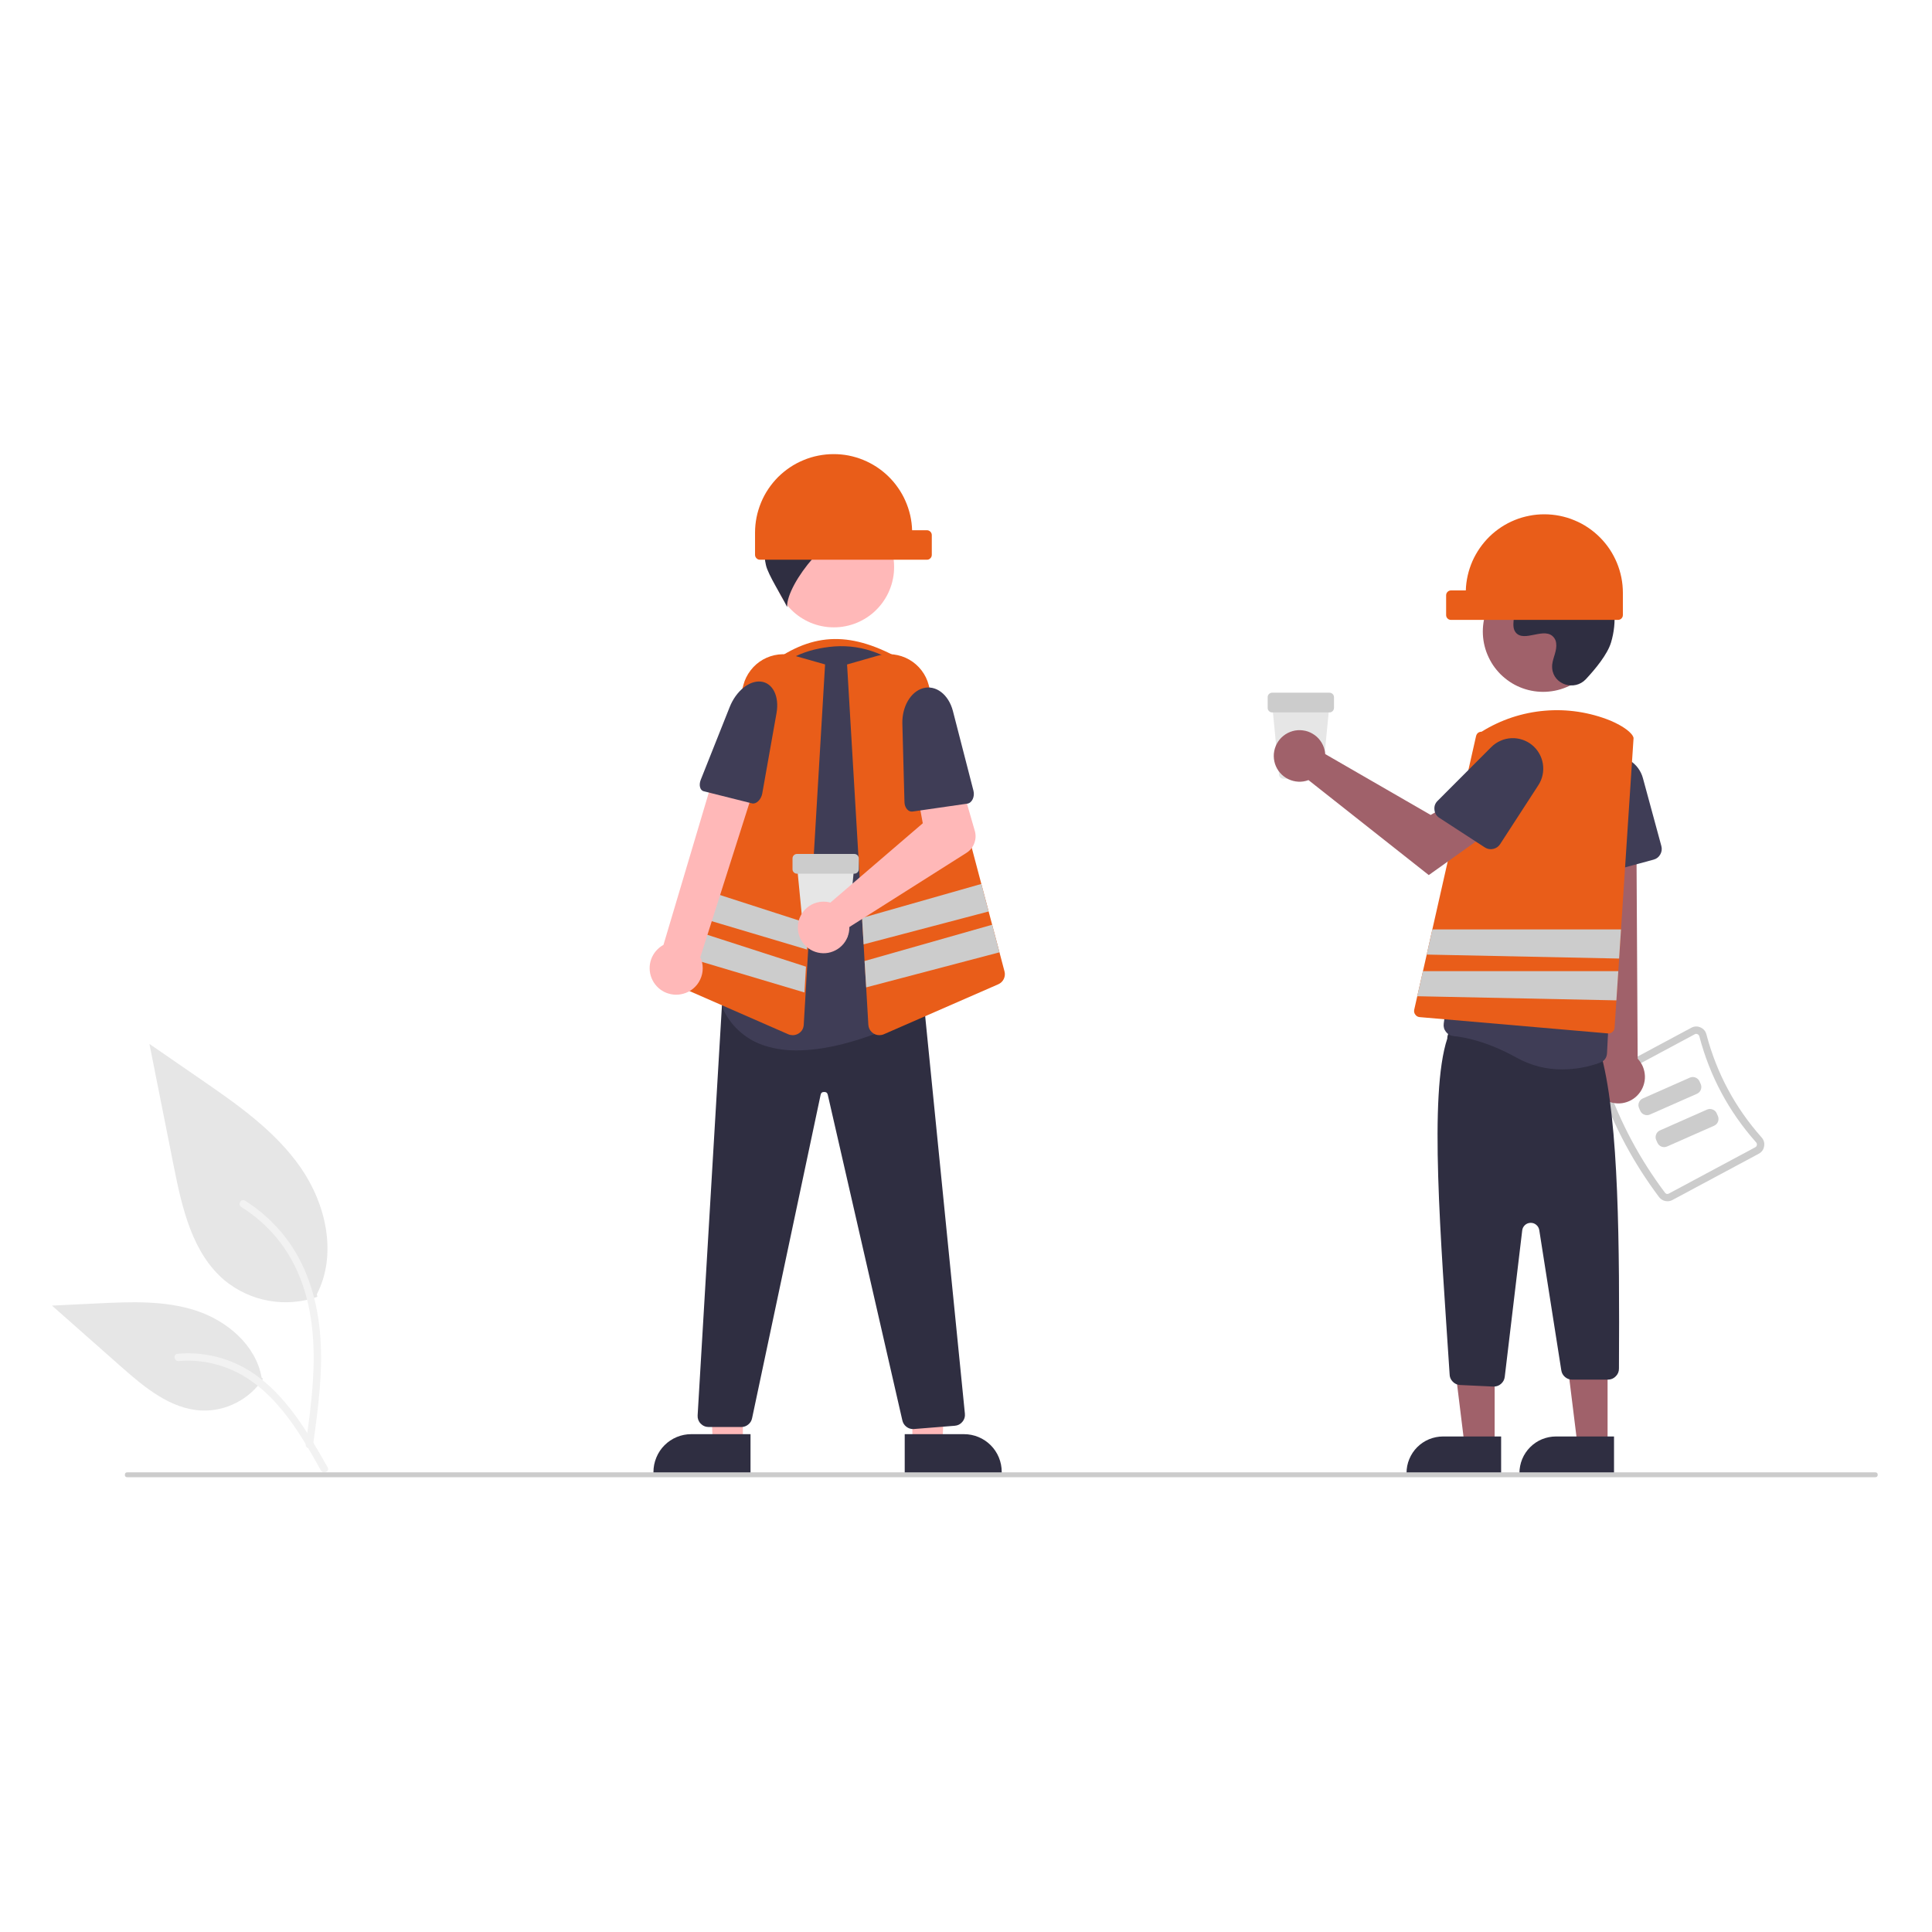 <?xml version="1.0" encoding="UTF-8"?>
<svg xmlns="http://www.w3.org/2000/svg" xmlns:xlink="http://www.w3.org/1999/xlink" width="200" zoomAndPan="magnify" viewBox="0 0 150 150" height="200" preserveAspectRatio="xMidYMid meet" version="1.0">
  <defs>
    <clipPath id="5f6c100f10">
      <path d="M 50 111 L 59 111 L 59 114.723 L 50 114.723 Z M 50 111 " clip-rule="nonzero"></path>
    </clipPath>
    <clipPath id="c5061b97d1">
      <path d="M 70 111 L 78 111 L 78 114.723 L 70 114.723 Z M 70 111 " clip-rule="nonzero"></path>
    </clipPath>
    <clipPath id="86e3dffb28">
      <path d="M 58 35.223 L 73 35.223 L 73 44 L 58 44 Z M 58 35.223 " clip-rule="nonzero"></path>
    </clipPath>
    <clipPath id="7e732b1eac">
      <path d="M 109 111 L 117 111 L 117 114.723 L 109 114.723 Z M 109 111 " clip-rule="nonzero"></path>
    </clipPath>
    <clipPath id="a038cb5d17">
      <path d="M 117 111 L 126 111 L 126 114.723 L 117 114.723 Z M 117 111 " clip-rule="nonzero"></path>
    </clipPath>
    <clipPath id="f2b5ab2fd4">
      <path d="M 4.035 101 L 21 101 L 21 110 L 4.035 110 Z M 4.035 101 " clip-rule="nonzero"></path>
    </clipPath>
    <clipPath id="7a0d3a1595">
      <path d="M 13 105 L 26 105 L 26 114.723 L 13 114.723 Z M 13 105 " clip-rule="nonzero"></path>
    </clipPath>
    <clipPath id="1222e120b4">
      <path d="M 9 114 L 145.785 114 L 145.785 114.723 L 9 114.723 Z M 9 114 " clip-rule="nonzero"></path>
    </clipPath>
  </defs>
  <rect x="-15" width="180" fill="#ffffff" y="-15" height="180" fill-opacity="1"></rect>
  <rect x="-15" width="180" fill="#ffffff" y="-15" height="180" fill-opacity="1"></rect>
  <path fill="#e6e6e6" d="M 102.344 60.461 L 99.648 60.461 C 99.559 60.461 99.48 60.434 99.414 60.371 C 99.348 60.312 99.312 60.238 99.301 60.148 L 98.762 54.617 L 103.227 54.617 L 102.688 60.148 C 102.68 60.238 102.645 60.312 102.578 60.371 C 102.512 60.434 102.434 60.461 102.344 60.461 Z M 102.344 60.461 " fill-opacity="1" fill-rule="nonzero"></path>
  <path fill="#cccccc" d="M 103.223 55.312 L 98.77 55.312 C 98.676 55.312 98.594 55.277 98.523 55.211 C 98.457 55.141 98.422 55.059 98.422 54.965 L 98.422 54.129 C 98.422 54.031 98.457 53.949 98.523 53.883 C 98.594 53.816 98.676 53.781 98.77 53.781 L 103.223 53.781 C 103.316 53.781 103.398 53.816 103.465 53.883 C 103.535 53.949 103.57 54.031 103.57 54.129 L 103.57 54.965 C 103.566 55.059 103.535 55.141 103.465 55.211 C 103.398 55.277 103.316 55.312 103.223 55.312 Z M 103.223 55.312 " fill-opacity="1" fill-rule="nonzero"></path>
  <path fill="#e95d19" d="M 70.82 54.52 L 60.145 54.52 L 60.145 51.277 C 63.52 48.93 66.508 49.133 70.438 51.469 Z M 70.82 54.52 " fill-opacity="1" fill-rule="nonzero"></path>
  <path fill="#ffb8b8" d="M 57.676 112.109 L 55.34 112.109 L 54.988 103.09 L 57.676 103.09 Z M 57.676 112.109 " fill-opacity="1" fill-rule="nonzero"></path>
  <g clip-path="url(#5f6c100f10)">
    <path fill="#2f2e41" d="M 58.27 114.375 L 50.734 114.375 L 50.734 114.281 C 50.734 113.891 50.812 113.516 50.961 113.156 C 51.109 112.797 51.32 112.48 51.594 112.207 C 51.871 111.93 52.188 111.719 52.547 111.57 C 52.906 111.422 53.281 111.348 53.668 111.348 L 58.27 111.348 Z M 58.27 114.375 " fill-opacity="1" fill-rule="nonzero"></path>
  </g>
  <path fill="#ffb8b8" d="M 70.836 112.109 L 73.172 112.109 L 73.523 103.09 L 70.836 103.09 Z M 70.836 112.109 " fill-opacity="1" fill-rule="nonzero"></path>
  <g clip-path="url(#c5061b97d1)">
    <path fill="#2f2e41" d="M 70.242 111.348 L 74.844 111.348 C 75.23 111.348 75.605 111.422 75.965 111.57 C 76.324 111.719 76.641 111.93 76.918 112.207 C 77.191 112.48 77.402 112.797 77.551 113.156 C 77.699 113.516 77.773 113.891 77.773 114.281 L 77.773 114.375 L 70.242 114.375 Z M 70.242 111.348 " fill-opacity="1" fill-rule="nonzero"></path>
  </g>
  <path fill="#2f2e41" d="M 70.898 110.953 C 70.695 110.953 70.52 110.891 70.363 110.766 C 70.207 110.641 70.105 110.477 70.059 110.281 L 64.27 85.004 C 64.238 84.852 64.145 84.777 63.988 84.781 C 63.832 84.777 63.738 84.852 63.711 85.008 L 58.391 110.113 C 58.348 110.312 58.25 110.477 58.09 110.602 C 57.934 110.73 57.754 110.793 57.551 110.793 L 55.02 110.793 C 54.902 110.793 54.785 110.77 54.68 110.723 C 54.57 110.676 54.477 110.609 54.395 110.523 C 54.312 110.438 54.254 110.34 54.211 110.23 C 54.172 110.117 54.156 110.004 54.164 109.887 L 56.051 78.062 L 56.809 77.836 L 56.824 77.836 L 71.738 77.969 L 74.914 109.758 C 74.938 109.996 74.875 110.207 74.719 110.391 C 74.566 110.574 74.371 110.676 74.133 110.695 L 70.965 110.949 C 70.945 110.953 70.922 110.953 70.898 110.953 Z M 70.898 110.953 " fill-opacity="1" fill-rule="nonzero"></path>
  <path fill="#ffb8b8" d="M 69.418 44.023 C 69.418 44.332 69.391 44.637 69.328 44.938 C 69.27 45.238 69.18 45.531 69.062 45.816 C 68.945 46.102 68.801 46.371 68.629 46.625 C 68.461 46.883 68.266 47.117 68.047 47.336 C 67.832 47.555 67.594 47.75 67.34 47.918 C 67.082 48.09 66.812 48.234 66.531 48.352 C 66.246 48.469 65.953 48.559 65.652 48.617 C 65.352 48.68 65.047 48.707 64.738 48.707 C 64.43 48.707 64.125 48.68 63.824 48.617 C 63.523 48.559 63.23 48.469 62.945 48.352 C 62.664 48.234 62.395 48.09 62.137 47.918 C 61.883 47.75 61.645 47.555 61.43 47.336 C 61.211 47.117 61.016 46.883 60.844 46.625 C 60.676 46.371 60.531 46.102 60.414 45.816 C 60.297 45.531 60.207 45.238 60.148 44.938 C 60.086 44.637 60.059 44.332 60.059 44.023 C 60.059 43.715 60.086 43.41 60.148 43.109 C 60.207 42.809 60.297 42.516 60.414 42.23 C 60.531 41.945 60.676 41.676 60.844 41.422 C 61.016 41.164 61.211 40.93 61.43 40.711 C 61.645 40.496 61.883 40.301 62.137 40.129 C 62.395 39.957 62.664 39.812 62.945 39.695 C 63.23 39.578 63.523 39.488 63.824 39.43 C 64.125 39.371 64.43 39.34 64.738 39.34 C 65.047 39.34 65.352 39.371 65.652 39.43 C 65.953 39.488 66.246 39.578 66.531 39.695 C 66.812 39.812 67.082 39.957 67.34 40.129 C 67.594 40.301 67.832 40.496 68.047 40.711 C 68.266 40.93 68.461 41.164 68.629 41.422 C 68.801 41.676 68.945 41.945 69.062 42.23 C 69.18 42.516 69.27 42.809 69.328 43.109 C 69.391 43.41 69.418 43.715 69.418 44.023 Z M 69.418 44.023 " fill-opacity="1" fill-rule="nonzero"></path>
  <path fill="#3f3d56" d="M 61.871 81.551 C 61.043 81.562 60.234 81.449 59.445 81.211 C 58.738 80.996 58.102 80.652 57.539 80.176 C 56.973 79.699 56.527 79.129 56.195 78.469 C 56.09 78.262 56.07 78.051 56.133 77.828 C 56.648 76.066 59.145 66.898 57.551 59.613 C 57.324 58.59 57.309 57.566 57.496 56.535 C 57.688 55.504 58.07 54.555 58.648 53.68 C 59.215 52.812 59.926 52.09 60.781 51.512 C 61.641 50.938 62.574 50.551 63.59 50.355 L 63.59 50.352 C 63.855 50.301 64.121 50.258 64.379 50.227 C 65.504 50.09 66.605 50.195 67.68 50.551 C 68.758 50.906 69.707 51.473 70.527 52.25 C 71.375 53.047 72.012 53.984 72.441 55.062 C 72.867 56.145 73.043 57.266 72.973 58.422 L 71.746 78.07 C 71.73 78.391 71.578 78.625 71.289 78.773 C 69.883 79.516 65.648 81.551 61.871 81.551 Z M 61.871 81.551 " fill-opacity="1" fill-rule="nonzero"></path>
  <path fill="#2f2e41" d="M 70.027 40.574 C 69.785 39.965 69.445 39.41 69.012 38.914 C 68.578 38.422 68.078 38.012 67.504 37.688 C 66.93 37.367 66.32 37.148 65.672 37.035 C 65.023 36.922 64.375 36.922 63.727 37.031 L 65.203 38.227 C 63.367 38.285 61.438 38.156 60.129 39.441 C 60.547 39.43 61.094 40.324 61.508 40.312 C 60.73 40.328 60.023 40.875 59.68 41.574 C 59.352 42.312 59.281 43.074 59.465 43.863 C 59.621 44.625 60.793 46.418 61.109 47.133 C 61.055 45.27 64.723 40.824 66.512 41.285 C 65.582 41.633 64.828 42.207 64.246 43.012 C 65.492 42.379 66.809 42.164 68.191 42.363 C 68.5 42.434 68.812 42.453 69.129 42.418 C 69.227 42.398 69.32 42.367 69.406 42.324 C 69.496 42.281 69.578 42.227 69.652 42.164 C 69.727 42.102 69.793 42.027 69.848 41.949 C 69.906 41.867 69.949 41.781 69.984 41.688 C 70.02 41.598 70.039 41.504 70.051 41.406 C 70.059 41.309 70.059 41.211 70.043 41.113 C 70.027 41.016 70 40.922 69.961 40.832 C 69.922 40.742 69.871 40.656 69.812 40.582 Z M 70.027 40.574 " fill-opacity="1" fill-rule="nonzero"></path>
  <path fill="#e95d19" d="M 61.547 80.371 C 61.43 80.371 61.312 80.348 61.203 80.301 L 52.324 76.418 C 52.129 76.336 51.984 76.199 51.891 76.008 C 51.797 75.816 51.781 75.617 51.836 75.414 L 57.715 53.188 C 57.824 52.77 58.012 52.391 58.277 52.047 C 58.539 51.703 58.859 51.426 59.234 51.211 C 59.609 51 60.012 50.867 60.441 50.816 C 60.871 50.766 61.293 50.797 61.707 50.918 L 64.059 51.586 L 62.402 79.562 C 62.383 79.859 62.25 80.09 61.992 80.246 C 61.855 80.328 61.707 80.371 61.547 80.371 Z M 61.547 80.371 " fill-opacity="1" fill-rule="nonzero"></path>
  <path fill="#e95d19" d="M 77.988 75.414 L 77.598 73.938 L 77.031 71.797 L 76.758 70.766 L 76.191 68.629 L 72.105 53.188 C 71.996 52.77 71.809 52.387 71.547 52.047 C 71.281 51.703 70.965 51.426 70.59 51.211 C 70.211 50.996 69.809 50.867 69.383 50.812 C 68.953 50.762 68.531 50.797 68.117 50.918 L 65.766 51.59 L 66.93 71.266 L 67.051 73.32 L 67.125 74.613 L 67.125 74.617 L 67.25 76.66 L 67.418 79.562 C 67.434 79.789 67.523 79.98 67.688 80.137 C 67.852 80.293 68.051 80.371 68.277 80.371 C 68.395 80.371 68.508 80.348 68.617 80.301 L 77.5 76.422 C 77.695 76.336 77.84 76.199 77.934 76.008 C 78.023 75.816 78.043 75.617 77.988 75.414 Z M 77.988 75.414 " fill-opacity="1" fill-rule="nonzero"></path>
  <path fill="#cccccc" d="M 76.758 70.766 L 67.051 73.32 L 66.93 71.266 L 76.191 68.629 Z M 76.758 70.766 " fill-opacity="1" fill-rule="nonzero"></path>
  <path fill="#cccccc" d="M 77.598 73.938 L 67.25 76.66 L 67.125 74.617 L 67.125 74.613 L 77.031 71.797 Z M 77.598 73.938 " fill-opacity="1" fill-rule="nonzero"></path>
  <path fill="#cccccc" d="M 62.773 71.707 L 62.652 73.723 L 53.133 70.887 L 53.691 68.777 Z M 62.773 71.707 " fill-opacity="1" fill-rule="nonzero"></path>
  <path fill="#cccccc" d="M 62.574 75.051 L 52.859 71.914 L 52.301 74.027 L 62.457 77.055 Z M 62.574 75.051 " fill-opacity="1" fill-rule="nonzero"></path>
  <path fill="#ffb8b8" d="M 53.027 77.16 C 53.324 77.082 53.586 76.949 53.82 76.754 C 54.051 76.559 54.234 76.328 54.363 76.051 C 54.492 75.777 54.559 75.488 54.559 75.188 C 54.562 74.883 54.5 74.594 54.371 74.32 L 58.938 59.973 L 55.699 59.293 L 51.512 73.359 C 51.293 73.48 51.098 73.637 50.934 73.828 C 50.77 74.02 50.645 74.234 50.559 74.469 C 50.473 74.707 50.434 74.953 50.438 75.203 C 50.441 75.457 50.492 75.699 50.586 75.934 C 50.68 76.168 50.809 76.379 50.98 76.562 C 51.152 76.75 51.348 76.898 51.574 77.012 C 51.801 77.125 52.039 77.191 52.289 77.219 C 52.539 77.246 52.785 77.223 53.027 77.16 Z M 53.027 77.16 " fill-opacity="1" fill-rule="nonzero"></path>
  <path fill="#3f3d56" d="M 59.066 52.918 C 59.996 53.012 60.52 54.059 60.289 55.363 L 59.18 61.613 C 59.094 62.082 58.711 62.453 58.391 62.375 L 54.637 61.434 C 54.348 61.363 54.242 60.953 54.406 60.543 L 56.656 54.887 C 57.148 53.656 58.164 52.828 59.066 52.918 Z M 59.066 52.918 " fill-opacity="1" fill-rule="nonzero"></path>
  <g clip-path="url(#86e3dffb28)">
    <path fill="#e95d19" d="M 64.723 35.258 C 65.113 35.258 65.504 35.293 65.887 35.367 C 66.273 35.445 66.648 35.555 67.012 35.703 C 67.375 35.852 67.719 36.031 68.051 36.246 C 68.379 36.461 68.684 36.703 68.965 36.977 C 69.246 37.25 69.5 37.547 69.723 37.871 C 69.949 38.191 70.141 38.535 70.297 38.891 C 70.457 39.25 70.578 39.621 70.668 40.004 C 70.754 40.387 70.805 40.777 70.816 41.168 L 71.965 41.168 C 72.07 41.168 72.16 41.207 72.234 41.281 C 72.309 41.355 72.344 41.445 72.344 41.551 L 72.344 43.074 C 72.344 43.18 72.309 43.27 72.234 43.344 C 72.16 43.422 72.07 43.457 71.965 43.457 L 59.004 43.457 C 58.898 43.457 58.809 43.422 58.734 43.344 C 58.66 43.27 58.621 43.18 58.621 43.074 L 58.621 41.359 C 58.621 40.957 58.66 40.562 58.738 40.168 C 58.816 39.777 58.934 39.395 59.086 39.023 C 59.238 38.652 59.426 38.301 59.648 37.969 C 59.871 37.637 60.125 37.328 60.406 37.043 C 60.691 36.762 61 36.508 61.332 36.285 C 61.664 36.062 62.016 35.875 62.387 35.723 C 62.758 35.566 63.137 35.453 63.531 35.375 C 63.922 35.297 64.32 35.258 64.723 35.258 Z M 64.723 35.258 " fill-opacity="1" fill-rule="nonzero"></path>
  </g>
  <path fill="#e6e6e6" d="M 65.449 72.98 L 62.754 72.98 C 62.664 72.984 62.586 72.953 62.523 72.891 C 62.457 72.832 62.418 72.758 62.41 72.668 L 61.871 67.137 L 66.336 67.137 L 65.797 72.668 C 65.789 72.758 65.75 72.832 65.684 72.891 C 65.617 72.953 65.539 72.984 65.449 72.98 Z M 65.449 72.98 " fill-opacity="1" fill-rule="nonzero"></path>
  <path fill="#cccccc" d="M 66.328 67.832 L 61.879 67.832 C 61.781 67.832 61.699 67.797 61.633 67.73 C 61.562 67.664 61.531 67.582 61.531 67.484 L 61.531 66.648 C 61.531 66.555 61.562 66.473 61.633 66.402 C 61.699 66.336 61.781 66.301 61.879 66.301 L 66.328 66.301 C 66.426 66.301 66.504 66.336 66.574 66.402 C 66.641 66.473 66.676 66.555 66.676 66.648 L 66.676 67.484 C 66.676 67.582 66.641 67.664 66.574 67.73 C 66.504 67.797 66.426 67.832 66.328 67.832 Z M 66.328 67.832 " fill-opacity="1" fill-rule="nonzero"></path>
  <path fill="#ffb8b8" d="M 64.16 70.016 C 64.266 70.027 64.367 70.047 64.469 70.078 L 71.645 63.918 L 71.227 61.66 L 74.551 60.582 L 75.684 64.508 C 75.777 64.836 75.762 65.156 75.641 65.473 C 75.523 65.789 75.316 66.039 75.031 66.219 L 65.945 71.973 C 65.949 72.246 65.898 72.512 65.797 72.762 C 65.695 73.016 65.547 73.238 65.352 73.43 C 65.16 73.621 64.934 73.766 64.68 73.867 C 64.43 73.969 64.164 74.016 63.895 74.008 C 63.621 74 63.359 73.941 63.113 73.828 C 62.863 73.715 62.648 73.555 62.465 73.355 C 62.281 73.152 62.145 72.926 62.055 72.668 C 61.965 72.41 61.93 72.145 61.949 71.871 C 61.965 71.602 62.035 71.344 62.16 71.102 C 62.285 70.855 62.449 70.648 62.66 70.473 C 62.867 70.297 63.102 70.168 63.363 70.09 C 63.625 70.012 63.891 69.988 64.16 70.016 Z M 64.16 70.016 " fill-opacity="1" fill-rule="nonzero"></path>
  <path fill="#3f3d56" d="M 71.664 53.434 C 72.656 53.156 73.648 53.914 73.984 55.203 L 75.578 61.387 C 75.699 61.852 75.465 62.344 75.102 62.395 L 70.852 63.008 C 70.523 63.055 70.234 62.719 70.223 62.277 L 70.059 56.191 C 70.023 54.867 70.703 53.703 71.664 53.434 Z M 71.664 53.434 " fill-opacity="1" fill-rule="nonzero"></path>
  <path fill="#cccccc" d="M 128.812 92.945 C 126.844 90.324 125.312 87.469 124.223 84.375 C 124.16 84.184 124.164 83.996 124.234 83.809 C 124.309 83.625 124.434 83.48 124.609 83.387 L 131.309 79.797 C 131.543 79.672 131.777 79.66 132.02 79.766 C 132.266 79.875 132.422 80.059 132.488 80.316 C 133.281 83.32 134.707 85.984 136.766 88.305 C 136.945 88.508 137.012 88.738 136.965 89 C 136.918 89.262 136.781 89.453 136.547 89.578 L 129.848 93.168 C 129.672 93.262 129.484 93.289 129.289 93.246 C 129.094 93.203 128.934 93.105 128.812 92.945 Z M 128.812 92.945 " fill-opacity="1" fill-rule="nonzero"></path>
  <path fill="#ffffff" d="M 129.27 92.602 C 129.355 92.707 129.457 92.73 129.578 92.664 L 136.277 89.074 C 136.348 89.035 136.391 88.98 136.402 88.902 C 136.418 88.82 136.395 88.75 136.34 88.688 C 134.219 86.297 132.75 83.555 131.938 80.461 C 131.914 80.383 131.867 80.324 131.793 80.293 C 131.719 80.258 131.648 80.262 131.578 80.301 L 124.883 83.891 C 124.762 83.957 124.723 84.055 124.762 84.184 C 125.832 87.223 127.336 90.027 129.27 92.602 Z M 129.27 92.602 " fill-opacity="1" fill-rule="nonzero"></path>
  <path fill="#cccccc" d="M 131.75 84.922 L 128.102 86.531 C 127.957 86.598 127.812 86.598 127.664 86.543 C 127.516 86.484 127.41 86.383 127.348 86.242 L 127.258 86.035 C 127.191 85.891 127.191 85.746 127.246 85.598 C 127.305 85.449 127.406 85.344 127.551 85.281 L 131.199 83.668 C 131.344 83.605 131.488 83.602 131.637 83.66 C 131.781 83.719 131.887 83.816 131.953 83.961 L 132.043 84.168 C 132.105 84.312 132.109 84.457 132.051 84.605 C 131.996 84.75 131.895 84.855 131.75 84.922 Z M 131.75 84.922 " fill-opacity="1" fill-rule="nonzero"></path>
  <path fill="#cccccc" d="M 133.082 87.402 L 129.434 89.012 C 129.289 89.074 129.145 89.078 128.996 89.023 C 128.852 88.965 128.746 88.863 128.68 88.719 L 128.59 88.516 C 128.527 88.371 128.523 88.227 128.582 88.078 C 128.637 87.93 128.738 87.824 128.883 87.762 L 132.531 86.148 C 132.676 86.086 132.82 86.082 132.969 86.141 C 133.117 86.195 133.223 86.297 133.285 86.441 L 133.375 86.645 C 133.438 86.789 133.441 86.938 133.387 87.082 C 133.328 87.23 133.227 87.336 133.082 87.402 Z M 133.082 87.402 " fill-opacity="1" fill-rule="nonzero"></path>
  <path fill="#a0616a" d="M 124.527 85.336 C 124.273 85.172 124.062 84.961 123.902 84.703 C 123.742 84.449 123.641 84.168 123.602 83.867 C 123.566 83.566 123.594 83.273 123.684 82.984 C 123.777 82.695 123.93 82.441 124.133 82.219 L 122.594 60.367 L 127.027 60.797 L 127.148 82.195 C 127.32 82.379 127.457 82.586 127.555 82.82 C 127.648 83.055 127.703 83.297 127.711 83.547 C 127.719 83.801 127.68 84.043 127.598 84.281 C 127.516 84.52 127.395 84.738 127.23 84.93 C 127.07 85.125 126.879 85.281 126.66 85.406 C 126.441 85.527 126.207 85.609 125.957 85.648 C 125.707 85.684 125.461 85.676 125.211 85.621 C 124.965 85.566 124.738 85.473 124.527 85.336 Z M 124.527 85.336 " fill-opacity="1" fill-rule="nonzero"></path>
  <path fill="#3f3d56" d="M 123.598 67.711 C 123.375 67.551 123.258 67.336 123.246 67.062 L 122.918 61.172 C 122.902 60.883 122.941 60.598 123.031 60.316 C 123.117 60.039 123.254 59.789 123.438 59.559 C 123.621 59.332 123.84 59.145 124.094 59 C 124.344 58.852 124.613 58.754 124.902 58.707 C 125.191 58.66 125.477 58.668 125.766 58.727 C 126.051 58.789 126.316 58.898 126.559 59.055 C 126.805 59.215 127.016 59.41 127.188 59.648 C 127.359 59.883 127.484 60.141 127.559 60.426 L 128.988 65.688 C 129.047 65.918 129.02 66.133 128.902 66.34 C 128.785 66.547 128.613 66.68 128.383 66.742 L 124.324 67.844 C 124.062 67.914 123.82 67.871 123.598 67.711 Z M 123.598 67.711 " fill-opacity="1" fill-rule="nonzero"></path>
  <path fill="#a0616a" d="M 116.043 112.195 L 113.707 112.195 L 112.598 103.176 L 116.047 103.176 Z M 116.043 112.195 " fill-opacity="1" fill-rule="nonzero"></path>
  <g clip-path="url(#7e732b1eac)">
    <path fill="#2f2e41" d="M 112.039 111.527 L 116.547 111.527 L 116.547 114.367 L 109.203 114.367 C 109.203 113.992 109.273 113.629 109.418 113.281 C 109.562 112.934 109.766 112.625 110.031 112.359 C 110.297 112.094 110.605 111.887 110.953 111.742 C 111.301 111.602 111.664 111.527 112.039 111.527 Z M 112.039 111.527 " fill-opacity="1" fill-rule="nonzero"></path>
  </g>
  <path fill="#a0616a" d="M 124.812 112.195 L 122.477 112.195 L 121.363 103.176 L 124.812 103.176 Z M 124.812 112.195 " fill-opacity="1" fill-rule="nonzero"></path>
  <g clip-path="url(#a038cb5d17)">
    <path fill="#2f2e41" d="M 120.805 111.527 L 125.312 111.527 L 125.312 114.367 L 117.969 114.367 C 117.969 113.992 118.043 113.629 118.184 113.281 C 118.328 112.934 118.535 112.625 118.801 112.359 C 119.066 112.094 119.371 111.887 119.719 111.742 C 120.066 111.602 120.43 111.527 120.805 111.527 Z M 120.805 111.527 " fill-opacity="1" fill-rule="nonzero"></path>
  </g>
  <path fill="#2f2e41" d="M 115.934 107.652 L 113.363 107.531 C 113.133 107.52 112.941 107.43 112.785 107.266 C 112.625 107.102 112.547 106.906 112.547 106.68 C 111.867 96.203 110.926 84.973 112.367 80.633 C 112.363 80.508 112.391 80.391 112.441 80.273 C 112.492 80.16 112.566 80.062 112.66 79.98 C 112.754 79.898 112.859 79.84 112.98 79.805 C 113.102 79.77 113.223 79.762 113.348 79.777 L 123.637 81.273 C 123.848 81.301 124.023 81.398 124.164 81.559 C 124.301 81.719 124.371 81.902 124.371 82.117 C 125.688 87.254 125.746 96.57 125.695 106.25 C 125.699 106.488 125.613 106.691 125.445 106.859 C 125.277 107.031 125.074 107.113 124.84 107.113 L 122.066 107.113 C 121.852 107.113 121.668 107.047 121.508 106.91 C 121.348 106.773 121.25 106.598 121.219 106.391 L 119.508 95.504 C 119.48 95.34 119.402 95.203 119.277 95.098 C 119.148 94.988 119 94.938 118.836 94.941 C 118.668 94.945 118.523 95 118.398 95.113 C 118.277 95.227 118.203 95.363 118.184 95.531 L 116.828 106.898 C 116.801 107.113 116.707 107.293 116.543 107.438 C 116.383 107.582 116.191 107.652 115.977 107.652 C 115.961 107.652 115.949 107.652 115.934 107.652 Z M 115.934 107.652 " fill-opacity="1" fill-rule="nonzero"></path>
  <path fill="#3f3d56" d="M 117.746 82.117 C 115.477 80.855 113.707 80.523 112.852 80.441 C 112.609 80.418 112.418 80.309 112.27 80.121 C 112.117 79.93 112.059 79.715 112.09 79.473 L 114.559 61.152 C 114.703 60.062 115.102 59.078 115.758 58.195 C 116.414 57.316 117.246 56.652 118.246 56.203 C 119.219 55.754 120.234 55.574 121.301 55.656 C 122.367 55.742 123.344 56.078 124.23 56.672 C 124.316 56.727 124.398 56.785 124.48 56.844 C 124.984 57.215 125.422 57.648 125.797 58.148 C 126.172 58.645 126.469 59.188 126.684 59.777 C 126.898 60.363 127.023 60.969 127.059 61.59 C 127.094 62.215 127.035 62.832 126.891 63.438 C 125.375 69.629 124.859 79.777 124.77 81.746 C 124.754 82.125 124.566 82.379 124.211 82.512 C 123.273 82.852 122.309 83.023 121.309 83.027 C 120.043 83.035 118.855 82.73 117.746 82.117 Z M 117.746 82.117 " fill-opacity="1" fill-rule="nonzero"></path>
  <path fill="#a0616a" d="M 124.488 49.031 C 124.488 49.34 124.461 49.641 124.398 49.945 C 124.34 50.246 124.25 50.539 124.133 50.824 C 124.016 51.105 123.871 51.379 123.699 51.633 C 123.531 51.887 123.336 52.125 123.117 52.344 C 122.902 52.559 122.664 52.754 122.41 52.926 C 122.152 53.098 121.883 53.242 121.598 53.359 C 121.316 53.477 121.023 53.566 120.723 53.625 C 120.418 53.684 120.113 53.715 119.809 53.715 C 119.5 53.715 119.195 53.684 118.895 53.625 C 118.594 53.566 118.301 53.477 118.016 53.359 C 117.73 53.242 117.461 53.098 117.207 52.926 C 116.953 52.754 116.715 52.559 116.496 52.344 C 116.281 52.125 116.086 51.887 115.914 51.633 C 115.746 51.379 115.602 51.105 115.484 50.824 C 115.363 50.539 115.277 50.246 115.215 49.945 C 115.156 49.641 115.125 49.34 115.125 49.031 C 115.125 48.723 115.156 48.418 115.215 48.117 C 115.277 47.816 115.363 47.523 115.484 47.238 C 115.602 46.953 115.746 46.684 115.914 46.43 C 116.086 46.172 116.281 45.934 116.496 45.719 C 116.715 45.5 116.953 45.305 117.207 45.137 C 117.461 44.965 117.73 44.82 118.016 44.703 C 118.301 44.586 118.594 44.496 118.895 44.438 C 119.195 44.375 119.5 44.348 119.809 44.348 C 120.113 44.348 120.418 44.375 120.723 44.438 C 121.023 44.496 121.316 44.586 121.598 44.703 C 121.883 44.82 122.152 44.965 122.41 45.137 C 122.664 45.305 122.902 45.5 123.117 45.719 C 123.336 45.934 123.531 46.172 123.699 46.43 C 123.871 46.684 124.016 46.953 124.133 47.238 C 124.25 47.523 124.34 47.816 124.398 48.117 C 124.461 48.418 124.488 48.723 124.488 49.031 Z M 124.488 49.031 " fill-opacity="1" fill-rule="nonzero"></path>
  <path fill="#2f2e41" d="M 123.121 52.738 C 122.246 53.668 120.625 53.168 120.512 51.895 C 120.504 51.797 120.504 51.699 120.512 51.598 C 120.574 51.035 120.898 50.523 120.82 49.93 C 120.801 49.777 120.75 49.641 120.66 49.52 C 119.965 48.586 118.328 49.938 117.672 49.094 C 117.27 48.574 117.742 47.762 117.434 47.18 C 117.027 46.418 115.82 46.793 115.062 46.375 C 114.219 45.91 114.27 44.617 114.824 43.828 C 115.5 42.871 116.688 42.359 117.859 42.285 C 119.031 42.211 120.195 42.527 121.289 42.953 C 122.531 43.438 123.762 44.109 124.527 45.203 C 125.457 46.531 125.547 48.32 125.082 49.875 C 124.801 50.82 123.832 51.977 123.121 52.738 Z M 123.121 52.738 " fill-opacity="1" fill-rule="nonzero"></path>
  <path fill="#e95d19" d="M 126.828 57.289 C 126.746 56.906 126.043 56.379 125.035 55.949 C 124.227 55.621 123.391 55.395 122.527 55.262 C 121.664 55.133 120.801 55.105 119.93 55.18 C 119.062 55.254 118.211 55.43 117.383 55.703 C 116.555 55.98 115.77 56.348 115.031 56.809 C 114.789 56.82 114.645 56.945 114.594 57.18 L 111.207 72.16 L 110.77 74.113 L 110.477 75.402 L 110.035 77.348 L 109.801 78.387 C 109.77 78.531 109.797 78.66 109.883 78.773 C 109.965 78.891 110.082 78.957 110.227 78.969 L 124.844 80.234 C 124.855 80.234 124.871 80.234 124.883 80.234 C 125.008 80.234 125.117 80.191 125.207 80.105 C 125.301 80.02 125.348 79.914 125.355 79.789 L 125.496 77.668 L 125.645 75.402 L 125.711 74.422 L 125.855 72.16 L 126.828 57.316 Z M 126.828 57.289 " fill-opacity="1" fill-rule="nonzero"></path>
  <path fill="#a0616a" d="M 102.844 58.234 C 102.867 58.336 102.883 58.441 102.891 58.547 L 111.078 63.273 L 113.066 62.125 L 115.188 64.906 L 110.93 67.941 L 101.59 60.566 C 101.336 60.664 101.07 60.703 100.801 60.691 C 100.527 60.676 100.27 60.609 100.023 60.492 C 99.777 60.371 99.566 60.211 99.387 60.004 C 99.207 59.801 99.078 59.566 98.992 59.309 C 98.91 59.047 98.879 58.781 98.902 58.512 C 98.93 58.238 99.004 57.984 99.133 57.742 C 99.262 57.504 99.434 57.297 99.645 57.129 C 99.859 56.957 100.098 56.836 100.359 56.762 C 100.621 56.688 100.887 56.672 101.156 56.707 C 101.43 56.742 101.68 56.828 101.914 56.969 C 102.148 57.105 102.348 57.285 102.508 57.508 C 102.668 57.727 102.781 57.969 102.844 58.234 Z M 102.844 58.234 " fill-opacity="1" fill-rule="nonzero"></path>
  <path fill="#3f3d56" d="M 111.371 62.871 C 111.34 62.598 111.422 62.367 111.617 62.176 L 115.781 58.004 C 115.988 57.797 116.227 57.633 116.492 57.516 C 116.758 57.395 117.039 57.328 117.332 57.312 C 117.621 57.297 117.906 57.336 118.184 57.426 C 118.461 57.516 118.715 57.652 118.941 57.836 C 119.168 58.02 119.355 58.238 119.5 58.492 C 119.648 58.746 119.742 59.016 119.789 59.305 C 119.832 59.594 119.828 59.879 119.766 60.168 C 119.707 60.453 119.594 60.719 119.438 60.961 L 116.469 65.539 C 116.34 65.738 116.16 65.859 115.93 65.91 C 115.695 65.961 115.48 65.922 115.281 65.793 L 111.754 63.5 C 111.527 63.352 111.398 63.145 111.371 62.871 Z M 111.371 62.871 " fill-opacity="1" fill-rule="nonzero"></path>
  <path fill="#cccccc" d="M 125.855 72.16 L 125.707 74.422 L 110.77 74.113 L 111.207 72.16 Z M 125.855 72.16 " fill-opacity="1" fill-rule="nonzero"></path>
  <path fill="#cccccc" d="M 125.645 75.402 L 125.496 77.668 L 110.035 77.348 L 110.477 75.402 Z M 125.645 75.402 " fill-opacity="1" fill-rule="nonzero"></path>
  <path fill="#e95d19" d="M 119.898 39.93 C 119.508 39.93 119.117 39.965 118.734 40.043 C 118.348 40.117 117.973 40.227 117.609 40.375 C 117.246 40.523 116.898 40.703 116.57 40.918 C 116.242 41.133 115.938 41.375 115.656 41.648 C 115.375 41.922 115.121 42.223 114.898 42.543 C 114.672 42.867 114.48 43.207 114.32 43.566 C 114.164 43.926 114.039 44.297 113.953 44.68 C 113.867 45.062 113.816 45.449 113.805 45.84 L 112.656 45.84 C 112.551 45.84 112.461 45.879 112.387 45.953 C 112.312 46.027 112.277 46.117 112.277 46.223 L 112.277 47.75 C 112.277 47.855 112.312 47.945 112.387 48.02 C 112.461 48.094 112.551 48.129 112.656 48.129 L 125.617 48.129 C 125.723 48.129 125.812 48.094 125.887 48.02 C 125.961 47.945 126 47.855 126 47.75 L 126 46.031 C 126 45.633 125.961 45.234 125.883 44.84 C 125.805 44.449 125.688 44.066 125.535 43.695 C 125.383 43.328 125.195 42.977 124.973 42.641 C 124.75 42.309 124.496 42 124.211 41.715 C 123.93 41.434 123.621 41.18 123.289 40.957 C 122.957 40.734 122.605 40.547 122.234 40.395 C 121.863 40.238 121.48 40.125 121.09 40.047 C 120.695 39.969 120.301 39.93 119.898 39.93 Z M 119.898 39.93 " fill-opacity="1" fill-rule="nonzero"></path>
  <path fill="#e6e6e6" d="M 24.641 100.684 C 24.039 100.898 23.418 101.031 22.781 101.082 C 22.145 101.133 21.508 101.105 20.879 100.992 C 20.25 100.883 19.645 100.695 19.062 100.426 C 18.484 100.16 17.945 99.824 17.449 99.418 C 14.934 97.305 14.145 93.82 13.5 90.594 L 11.602 81.051 L 15.578 83.789 C 18.438 85.762 21.363 87.797 23.344 90.652 C 25.328 93.508 26.191 97.402 24.598 100.492 " fill-opacity="1" fill-rule="nonzero"></path>
  <path fill="#f2f2f2" d="M 24.301 112.238 C 24.703 109.305 25.117 106.332 24.836 103.367 C 24.582 100.73 23.781 98.16 22.145 96.047 C 21.27 94.922 20.23 93.98 19.023 93.219 C 18.711 93.023 18.426 93.516 18.734 93.711 C 20.859 95.055 22.387 96.898 23.309 99.234 C 24.305 101.77 24.465 104.531 24.293 107.227 C 24.191 108.855 23.969 110.473 23.75 112.086 C 23.707 112.266 23.773 112.383 23.949 112.438 C 24.023 112.461 24.098 112.449 24.164 112.41 C 24.234 112.371 24.277 112.316 24.301 112.238 Z M 24.301 112.238 " fill-opacity="1" fill-rule="nonzero"></path>
  <g clip-path="url(#f2b5ab2fd4)">
    <path fill="#e6e6e6" d="M 20.422 107.047 C 19.895 107.848 19.207 108.465 18.355 108.906 C 17.508 109.344 16.602 109.547 15.648 109.512 C 13.23 109.398 11.215 107.711 9.398 106.105 L 4.035 101.367 L 7.586 101.195 C 10.141 101.074 12.758 100.957 15.191 101.746 C 17.625 102.535 19.867 104.434 20.312 106.953 " fill-opacity="1" fill-rule="nonzero"></path>
  </g>
  <g clip-path="url(#7a0d3a1595)">
    <path fill="#f2f2f2" d="M 25.438 113.926 C 23.5 110.496 21.254 106.68 17.234 105.461 C 16.109 105.121 14.957 105.004 13.785 105.105 C 13.418 105.137 13.512 105.703 13.875 105.672 C 14.852 105.59 15.809 105.676 16.754 105.926 C 17.699 106.176 18.574 106.578 19.383 107.129 C 20.934 108.188 22.145 109.656 23.168 111.215 C 23.793 112.168 24.355 113.164 24.914 114.16 C 25.094 114.477 25.621 114.246 25.438 113.926 Z M 25.438 113.926 " fill-opacity="1" fill-rule="nonzero"></path>
  </g>
  <g clip-path="url(#1222e120b4)">
    <path fill="#cccccc" d="M 145.594 114.691 L 9.887 114.691 C 9.758 114.691 9.695 114.629 9.695 114.504 C 9.695 114.375 9.758 114.312 9.887 114.312 L 145.594 114.312 C 145.719 114.312 145.785 114.375 145.785 114.504 C 145.785 114.629 145.719 114.691 145.594 114.691 Z M 145.594 114.691 " fill-opacity="1" fill-rule="nonzero"></path>
  </g>
</svg>
